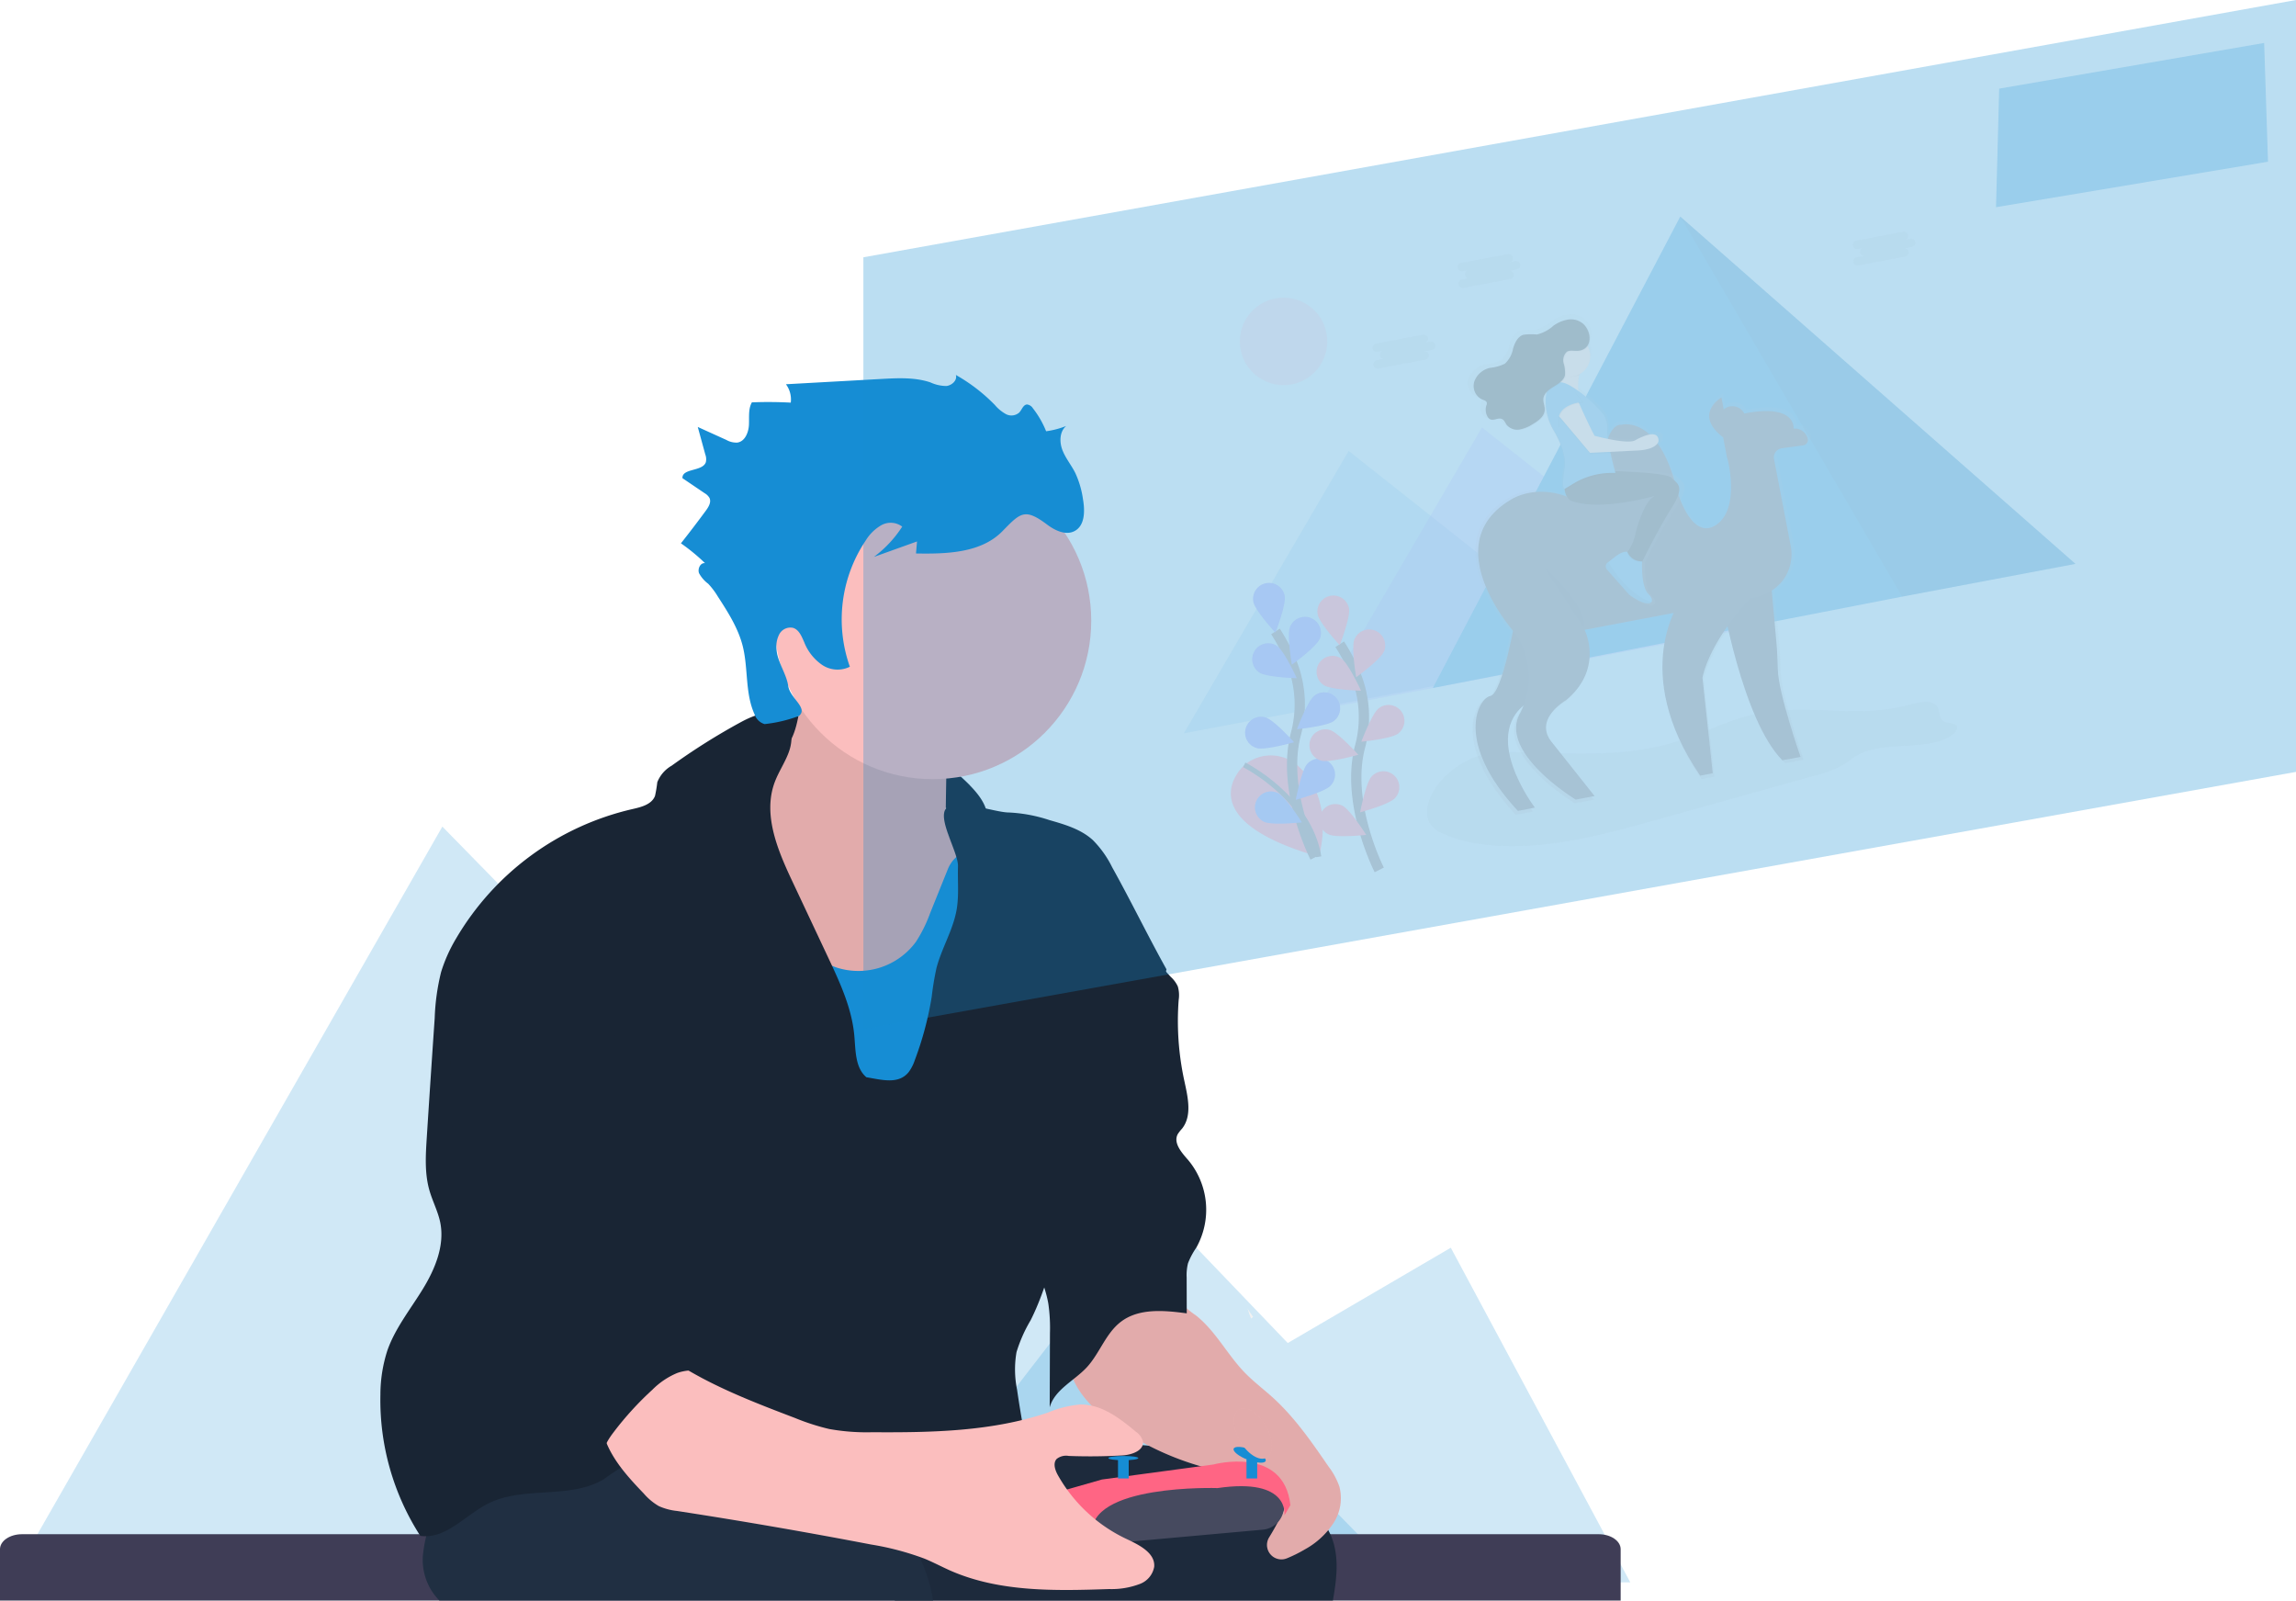 <svg xmlns="http://www.w3.org/2000/svg" xmlns:xlink="http://www.w3.org/1999/xlink" width="447.313" height="311.788" viewBox="0 0 447.313 311.788">
  <defs>
    <linearGradient id="linear-gradient" x1="0.409" y1="0.938" x2="0.409" y2="0.047" gradientUnits="objectBoundingBox">
      <stop offset="0" stop-color="gray" stop-opacity="0.251"/>
      <stop offset="0.54" stop-color="gray" stop-opacity="0.122"/>
      <stop offset="1" stop-color="gray" stop-opacity="0.102"/>
    </linearGradient>
    <linearGradient id="linear-gradient-2" x1="0.493" y1="1.008" x2="0.493" y2="-0.026" xlink:href="#linear-gradient"/>
  </defs>
  <g id="desktop-geräte" transform="translate(-279.303 -1179.449)">
    <path id="Контур_8264" data-name="Контур 8264" d="M295.114,234.835l-34.971-65.188-31.765,18.565L202.764,161.5l-56.7,73.337Z" transform="translate(301.807 1252.852)" fill="#168dd4" opacity="0.2"/>
    <path id="Контур_8266" data-name="Контур 8266" d="M410.036,285.19,305.813,178.659,291.8,208.8l-63.279-64.681L143.739,292.26,274.607,293.4l.531-1.141L349.92,293.4Z" transform="translate(136.964 1196.346)" fill="#168dd4" opacity="0.2"/>
    <g id="undraw_ninja_e52b" transform="translate(334.824 1252.494)">
      <path id="Контур_8123" data-name="Контур 8123" d="M493.872,723.933q0-3.279.042-6.563-.1,3.288-.183,6.567Z" transform="translate(-381.615 -486.453)" fill="#f2f2f2"/>
      <path id="Контур_8128" data-name="Контур 8128" d="M674.48,599.75c.163.517.338,1.031.534,1.54.054.142.113.275.171.417.125-.113.255-.221.388-.321-.371-.513-.73-1.035-1.06-1.577Z" transform="translate(-486.956 -417.904)" fill="#f2f2f2"/>
      <path id="Контур_8132" data-name="Контур 8132" d="M719.83,710.37q.025,4.23.054,8.461h.184Z" transform="translate(-513.386 -482.374)" fill="#f2f2f2"/>
      <path id="Контур_8138" data-name="Контур 8138" d="M540.741,708.05v10.013H225V708.05c0-1.613,1.921-2.92,4.292-2.92H536.45C538.82,705.13,540.741,706.438,540.741,708.05Z" transform="translate(-280.521 -479.32)" fill="#3f3d56"/>
      <path id="Контур_8139" data-name="Контур 8139" d="M487.985,336.594c1.594,1.64,3.125,3.534,3.425,5.8-3.4.889-6.871-.78-10.046-2.27a127.509,127.509,0,0,0-30.873-9.959,4.637,4.637,0,0,1-2.357-.9c-1.189-1.089-.972-3.834.133-4.965,1.193-1.218,3.4-1.043,5.006-1.131A45.7,45.7,0,0,1,488,336.594Z" transform="translate(-354.577 -256.679)" fill="#192534"/>
      <path id="Контур_8140" data-name="Контур 8140" d="M586.186,685.162H500.847a46.134,46.134,0,0,1-2.678-8.06c-.217-.859-.417-1.727-.617-2.591-.175-.759-.342-1.523-.5-2.282q-.726-3.425-1.252-6.88-.5-3.254-.834-6.529-.325-3.133-.5-6.287v-.179a3.661,3.661,0,0,1,.684-2.791,3.6,3.6,0,0,1,2.374-.8c7.092-.484,13.985,2.086,21.06,1.706a19.275,19.275,0,0,1,5.248-.05,6.684,6.684,0,0,1,.834.213c.417.13.805.267,1.2.417,2.716.972,5.248,2.2,8.169,2.745,4.973.939,10.075.755,15.124,1.118q.626.037,1.252.1c.513.042,1.026.1,1.535.158a57.544,57.544,0,0,1,12.658,3.171c2.2.8,4.372,1.7,6.513,2.653.613.275,1.222.551,1.831.835,1.085.5,2.186,1.039,3.263,1.619.417.221.834.446,1.227.684,3.242,1.882,6.17,4.218,7.877,7.389.129.234.246.471.359.713s.2.447.288.676C587.446,676.78,586.924,680.952,586.186,685.162Z" transform="translate(-382.033 -446.435)" fill="#202f42"/>
      <path id="Контур_8141" data-name="Контур 8141" d="M586.186,685.162H500.847a46.134,46.134,0,0,1-2.678-8.06c-.217-.859-.417-1.727-.617-2.591-.175-.759-.342-1.523-.5-2.282q-.726-3.425-1.252-6.88-.5-3.254-.834-6.529-.325-3.133-.5-6.287v-.179a3.661,3.661,0,0,1,.684-2.791,3.6,3.6,0,0,1,2.374-.8c7.092-.484,13.985,2.086,21.06,1.706a19.275,19.275,0,0,1,5.248-.05,6.684,6.684,0,0,1,.834.213c.417.13.805.267,1.2.417,2.716.972,5.248,2.2,8.169,2.745,4.973.939,10.075.755,15.124,1.118q.626.037,1.252.1c.513.042,1.026.1,1.535.158a57.544,57.544,0,0,1,12.658,3.171c2.2.8,4.372,1.7,6.513,2.653.613.275,1.222.551,1.831.835,1.085.5,2.186,1.039,3.263,1.619.417.221.834.446,1.227.684,3.242,1.882,6.17,4.218,7.877,7.389.129.234.246.471.359.713s.2.447.288.676C587.446,676.78,586.924,680.952,586.186,685.162Z" transform="translate(-382.033 -446.435)" opacity="0.1"/>
      <path id="Контур_8142" data-name="Контур 8142" d="M388.706,692.831H292.521a11.279,11.279,0,0,1-3.225-8.636,27.446,27.446,0,0,1,.659-3.9c.033-.138.071-.271.108-.417a9.692,9.692,0,0,1,4.272-5.841c3.788-2.432,8.344-3.384,12.516-4.961,2.24-.834,4.4-1.89,6.642-2.728a53.458,53.458,0,0,1,9.934-2.537c.375-.063.755-.125,1.131-.18s.772-.121,1.16-.175c2.086-.3,4.172-.547,6.279-.789a68.01,68.01,0,0,1,13.868-.663,47.411,47.411,0,0,1,10.822,2.428c2.637.88,5.24,1.9,7.827,2.92a62.146,62.146,0,0,1,11.7,5.615c.313.209.617.417.922.638a27.7,27.7,0,0,1,6.225,6.258,29.582,29.582,0,0,1,2.633,4.372A30.339,30.339,0,0,1,388.706,692.831Z" transform="translate(-262.44 -454.104)" fill="#202f42"/>
      <path id="Контур_8143" data-name="Контур 8143" d="M435.577,317.668c-1.577,3.459-4.251,6.592-7.835,7.864-1.907.676-3.963.8-5.908,1.352s-3.905,1.7-4.589,3.6a8.423,8.423,0,0,0-.359,2.566c-.3,8.156-.538,16.634,2.72,24.118,2.816,6.458,7.977,11.561,13.075,16.425,5.966,5.691,12.282,11.461,20.13,14.005,4.589,1.481,9.992,1.644,13.789-1.306a20.047,20.047,0,0,0,3.859-4.472c2.5-3.567,5.048-7.184,6.625-11.264,3.233-8.344,2.144-17.639,1.005-26.5a2.162,2.162,0,0,0-.559-1.423,2.342,2.342,0,0,0-1.669-.288c-4.059.242-8.49-1.84-9.85-5.67a14.878,14.878,0,0,1-.538-5.207l.159-10.1a8.572,8.572,0,0,0-.38-3.229c-.713-1.761-2.5-2.791-4.218-3.642a104.605,104.605,0,0,0-17.222-6.784c-2.6-.763-4.568-2.036-5.724.751C436.866,311.355,436.92,314.718,435.577,317.668Z" transform="translate(-336.737 -247.14)" fill="#fbbebe"/>
      <path id="Контур_8144" data-name="Контур 8144" d="M435.577,317.668c-1.577,3.459-4.251,6.592-7.835,7.864-1.907.676-3.963.8-5.908,1.352s-3.905,1.7-4.589,3.6a8.423,8.423,0,0,0-.359,2.566c-.3,8.156-.538,16.634,2.72,24.118,2.816,6.458,7.977,11.561,13.075,16.425,5.966,5.691,12.282,11.461,20.13,14.005,4.589,1.481,9.992,1.644,13.789-1.306a20.047,20.047,0,0,0,3.859-4.472c2.5-3.567,5.048-7.184,6.625-11.264,3.233-8.344,2.144-17.639,1.005-26.5a2.162,2.162,0,0,0-.559-1.423,2.342,2.342,0,0,0-1.669-.288c-4.059.242-8.49-1.84-9.85-5.67a14.878,14.878,0,0,1-.538-5.207l.159-10.1a8.572,8.572,0,0,0-.38-3.229c-.713-1.761-2.5-2.791-4.218-3.642a104.605,104.605,0,0,0-17.222-6.784c-2.6-.763-4.568-2.036-5.724.751C436.866,311.355,436.92,314.718,435.577,317.668Z" transform="translate(-336.737 -247.14)" opacity="0.1"/>
      <circle id="Эллипс_520" data-name="Эллипс 520" cx="30.873" cy="30.873" r="30.873" transform="translate(95.331 16.988)" fill="#fbbebe"/>
      <path id="Контур_8145" data-name="Контур 8145" d="M471.6,388.747l-3.45,8.565a27.232,27.232,0,0,1-2.774,5.6,13.908,13.908,0,0,1-15.3,5.044c-5.144-1.7-9.708-6.513-15.019-5.357a9.492,9.492,0,0,0-6.175,5.349,23.77,23.77,0,0,0-1.882,8.2,104.075,104.075,0,0,0,3.651,38.616,7.336,7.336,0,0,0,1.831,3.542c1.218,1.068,2.966,1.227,4.589,1.318q11.264.672,22.571.793a83.04,83.04,0,0,0,13.855-.68c4.573-.718,8.949-2.086,13.459-2.987,4.218-.834,8.536-1.222,12.658-2.436a3.264,3.264,0,0,0,1.794-1.005,3,3,0,0,0,.417-1.773,21.038,21.038,0,0,0-1.556-7c-2.086-5.77-4.523-11.448-5.682-17.468-1.6-8.281-.659-16.813-.834-25.249a27.458,27.458,0,0,0-1.306-8.932,11.414,11.414,0,0,0-5.77-6.675C481.907,384.083,473.88,383.132,471.6,388.747Z" transform="translate(-342.462 -292.482)" fill="#168dd4"/>
      <path id="Контур_8146" data-name="Контур 8146" d="M364.228,392.68c-2.2-1.869-2.086-5.2-2.349-8.081-.48-5.4-2.829-10.43-5.14-15.336l-6.9-14.669c-2.887-6.116-5.841-13.079-3.459-19.417.8-2.136,2.161-4.039,2.862-6.208s.559-4.881-1.218-6.312c-2.261-1.819-5.6-.58-8.161.8a124.935,124.935,0,0,0-13.571,8.532,6.436,6.436,0,0,0-2.8,3.225,24.585,24.585,0,0,1-.446,2.67c-.651,1.669-2.678,2.169-4.41,2.562a53.848,53.848,0,0,0-34.336,25.2,29.908,29.908,0,0,0-2.92,6.521,42.756,42.756,0,0,0-1.252,8.97q-.8,11.64-1.544,23.267c-.221,3.434-.438,6.951.5,10.259.6,2.128,1.669,4.118,2.119,6.287.914,4.51-1.014,9.116-3.421,13.038s-5.369,7.6-6.88,11.928a28.025,28.025,0,0,0-1.352,8.519,48.9,48.9,0,0,0,7.768,27.577c5.127.755,8.966-4.343,13.676-6.508,6.9-3.167,15.624-.63,22.112-4.543a54.012,54.012,0,0,1,4.635-3.046,17.207,17.207,0,0,1,4.877-1.21c6.15-.889,12.378-1.71,18.557-1.043,8.761.947,17.819,4.84,26.058,1.7,2.032-.776,3.893-1.948,5.933-2.7,7.51-2.783,15.854.542,23.851-.071-1.252-.067-1.811-1.485-2.044-2.733q-.789-4.151-1.393-8.344a19.7,19.7,0,0,1-.1-7.3,28.309,28.309,0,0,1,2.749-6.2c3.225-6.383,4.589-13.542,7.355-20.142,1.314-3.146,2.92-6.15,4.481-9.178a189.286,189.286,0,0,0,14.631-39.033c-3.642-6.538-6.942-13.35-10.584-19.884a20.02,20.02,0,0,0-3.755-5.286c-2.311-2.119-5.444-3.041-8.461-3.9a29.307,29.307,0,0,0-7.927-1.485c-2.708,0-10.326-2.833-12.153-.859-1.886,2.036,2.357,8.611,2.261,11.381s.209,5.574-.25,8.311c-.668,3.993-2.92,7.551-3.943,11.465a56.285,56.285,0,0,0-.93,5.607,63.7,63.7,0,0,1-3.292,12.337,8.341,8.341,0,0,1-1.206,2.345C370.478,394.111,367.3,393.193,364.228,392.68Z" transform="translate(-250.958 -255.883)" fill="#192534"/>
      <path id="Контур_8147" data-name="Контур 8147" d="M612.88,592.346a17.2,17.2,0,0,0,2.858,2.4c3.859,3.025,6.129,7.626,9.537,11.152,1.719,1.781,3.717,3.271,5.549,4.935,4.26,3.88,7.56,8.674,10.822,13.422a14,14,0,0,1,2.086,3.855,8.938,8.938,0,0,1-1.193,7.2,15.783,15.783,0,0,1-5.5,5.031,26.636,26.636,0,0,1-3.526,1.752,2.81,2.81,0,0,1-3.479-4.043,48.565,48.565,0,0,0,2.453-4.464,6.358,6.358,0,0,0,.793-2.762,4.671,4.671,0,0,0-2.92-3.859,16.519,16.519,0,0,0-4.973-1.043A55.564,55.564,0,0,1,599,615.43c-4.381-3.254-8.6-8.023-7.906-13.434.517-4.038,3.713-7.251,7.222-9.32a26.835,26.835,0,0,1,9.245-3.338c.918-.15,3.221-.78,4.043-.146C612.334,589.735,612.2,591.512,612.88,592.346Z" transform="translate(-438.315 -411.59)" fill="#fbbebe"/>
      <path id="Контур_8148" data-name="Контур 8148" d="M612.88,592.346a17.2,17.2,0,0,0,2.858,2.4c3.859,3.025,6.129,7.626,9.537,11.152,1.719,1.781,3.717,3.271,5.549,4.935,4.26,3.88,7.56,8.674,10.822,13.422a14,14,0,0,1,2.086,3.855,8.938,8.938,0,0,1-1.193,7.2,15.783,15.783,0,0,1-5.5,5.031,26.636,26.636,0,0,1-3.526,1.752,2.81,2.81,0,0,1-3.479-4.043,48.565,48.565,0,0,0,2.453-4.464,6.358,6.358,0,0,0,.793-2.762,4.671,4.671,0,0,0-2.92-3.859,16.519,16.519,0,0,0-4.973-1.043A55.564,55.564,0,0,1,599,615.43c-4.381-3.254-8.6-8.023-7.906-13.434.517-4.038,3.713-7.251,7.222-9.32a26.835,26.835,0,0,1,9.245-3.338c.918-.15,3.221-.78,4.043-.146C612.334,589.735,612.2,591.512,612.88,592.346Z" transform="translate(-438.315 -411.59)" opacity="0.1"/>
      <path id="Контур_8149" data-name="Контур 8149" d="M472.525,194.3c-4.172,4.272-10.872,4.452-16.846,4.347l.2-2.341-8.4,3.012a22.571,22.571,0,0,0,5.515-5.9,3.749,3.749,0,0,0-4.089-.267,8.665,8.665,0,0,0-3.058,3.025,27.577,27.577,0,0,0-3.054,24.536,5.4,5.4,0,0,1-5.4-.355,9.617,9.617,0,0,1-3.479-4.389c-.5-1.135-1.014-2.478-2.2-2.833a2.458,2.458,0,0,0-2.637,1.189,5.086,5.086,0,0,0-.572,3c.154,2.428,1.927,4.731,2.282,7.134s3.943,4.272,2.086,5.841a27.173,27.173,0,0,1-6.7,1.585,2.951,2.951,0,0,1-1.952-1.915c-1.869-4.105-1.2-8.9-2.3-13.275-.889-3.517-2.891-6.638-4.865-9.683a14.184,14.184,0,0,0-1.865-2.466,6.282,6.282,0,0,1-1.781-2.057c-.317-.859.267-2.086,1.172-1.948a37.969,37.969,0,0,0-4.7-3.867q2.478-3.137,4.848-6.354c.542-.734,1.106-1.669.709-2.5a2.6,2.6,0,0,0-.947-.918l-4.314-2.92c-.1-1.982,3.938-1.252,4.56-3.125a2.629,2.629,0,0,0-.109-1.494l-1.469-5.357,5.578,2.528a3.905,3.905,0,0,0,2.136.513c1.473-.213,2.182-1.957,2.257-3.446s-.163-3.091.576-4.389q3.788-.15,7.572.054a4.973,4.973,0,0,0-.939-3.58l18.641-1.035c3.183-.175,6.454-.338,9.479.663a7.544,7.544,0,0,0,3.137.713c1.076-.121,2.161-1.114,1.852-2.149a33.836,33.836,0,0,1,7.589,5.841,7.725,7.725,0,0,0,2.157,1.781,2.3,2.3,0,0,0,2.612-.317c.509-.555.763-1.523,1.514-1.556a1.577,1.577,0,0,1,1.131.738,18.4,18.4,0,0,1,2.578,4.477,16.4,16.4,0,0,0,3.9-1.026c-1.3,1.1-1.335,3.142-.713,4.727s1.748,2.92,2.5,4.439a18.119,18.119,0,0,1,1.5,5.144c.38,2.228.384,5.036-1.594,6.129-1.719.951-3.851-.063-5.424-1.252C476.86,189.759,476.034,190.71,472.525,194.3Z" transform="translate(-332.742 -163.88)" fill="#168dd4"/>
      <path id="Контур_8150" data-name="Контур 8150" d="M605.312,690.5l28.908-2.608a4.506,4.506,0,0,0,4.1-4.727l-.021-.417a4.5,4.5,0,0,0-3.2-4.08l-4.673-1.4a4.54,4.54,0,0,0-1.3-.192h-10.6a4.66,4.66,0,0,0-.864.083c-2.24.438-12.549,2.466-12.933,2.837-.2.208-1.431,1.126-2.616,2a4.5,4.5,0,0,0-1.706,4.656l.088.384A4.506,4.506,0,0,0,605.312,690.5Z" transform="translate(-443.713 -462.966)" fill="#464a5f"/>
      <path id="Контур_8151" data-name="Контур 8151" d="M578.5,678.045l11.682-3.338,21.694-2.92s13.768-3.755,15.019,7.927l-1.168,1.978s1.168-7.4-13.017-5.315c0,0-25.5-.855-24.431,9.178C588.279,685.546,579.334,683.886,578.5,678.045Z" transform="translate(-431.019 -459.552)" fill="#ff6584"/>
      <ellipse id="Эллипс_521" data-name="Эллипс 521" cx="2.92" cy="0.417" rx="2.92" ry="0.417" transform="translate(160.414 210.57)" fill="#168dd4"/>
      <rect id="Прямоугольник_2860" data-name="Прямоугольник 2860" width="2.086" height="3.755" transform="translate(187.323 211.196)" fill="#168dd4"/>
      <rect id="Прямоугольник_2861" data-name="Прямоугольник 2861" width="2.086" height="3.755" transform="translate(162.291 211.196)" fill="#168dd4"/>
      <ellipse id="Эллипс_522" data-name="Эллипс 522" cx="1.043" cy="3.338" rx="1.043" ry="3.338" transform="translate(184.452 210.123) rotate(-69.04)" fill="#168dd4"/>
      <path id="Контур_8152" data-name="Контур 8152" d="M380.986,649.212a11.553,11.553,0,0,0,2.95,2.462,11.686,11.686,0,0,0,3.58.947q18.958,2.92,37.782,6.533a54.387,54.387,0,0,1,10.43,2.766c1.7.705,3.338,1.581,5.006,2.32,9.6,4.21,20.443,3.938,30.911,3.588a15.467,15.467,0,0,0,6.02-1.005,4.388,4.388,0,0,0,2.77-3.338c.217-2.624-2.766-4.172-5.148-5.3A30.012,30.012,0,0,1,461.648,645.6c-.534-.976-.968-2.29-.217-3.116a2.947,2.947,0,0,1,2.357-.588q5.257.2,10.513-.108c1.815-.113,4.218-.972,3.93-2.762a3.325,3.325,0,0,0-1.36-1.84c-3.158-2.653-6.742-5.386-10.868-5.307a20.859,20.859,0,0,0-6.258,1.564c-10.922,3.7-22.683,3.909-34.21,3.834a41.225,41.225,0,0,1-8.423-.63,44.036,44.036,0,0,1-6.646-2.14c-6.992-2.666-14.014-5.349-20.489-9.091-2.574-1.485-5.444-3.2-8.315-2.441a8.655,8.655,0,0,0-3.421,2.086c-3.417,3.087-6.3,6.867-5.328,11.607C373.9,641.652,377.59,645.666,380.986,649.212Z" transform="translate(-311.092 -431.332)" fill="#fbbebe"/>
      <path id="Контур_8153" data-name="Контур 8153" d="M338.122,459.194c1.076,3.484,1.706,7.172,3.559,10.313,1.965,3.338,5.236,5.924,6.371,9.625.8,2.62.417,5.424.417,8.173a16.084,16.084,0,0,0,2.311,8.924c.868,1.31,2,2.42,2.987,3.642,4.385,5.424,5.737,12.666,6.283,19.608-4.172-2.361-9.053-4.8-13.572-3.175a14.839,14.839,0,0,0-4.806,3.242,61.668,61.668,0,0,0-7.606,8.344c-1.193,1.573-2.366,3.5-1.848,5.4a87.26,87.26,0,0,1-6.892-11.148c-1.36-2.82-2.416-5.8-4.047-8.478-2.053-3.367-4.944-6.133-7.376-9.237-5.465-6.976-8.532-15.612-10.021-24.327s-1.552-17.643-1.506-26.5c0-2.92.063-5.958,1.293-8.615a20.577,20.577,0,0,1,2.95-4.3,18.947,18.947,0,0,1,4.752-4.589c6.066-3.571,12.574,2.349,16.63,6.4A40.765,40.765,0,0,1,338.122,459.194Z" transform="translate(-270.089 -321.884)" fill="#192534"/>
      <path id="Контур_8154" data-name="Контур 8154" d="M600.168,435.325a5.7,5.7,0,0,1,1.335,1.823,6.108,6.108,0,0,1,.167,2.641,54.8,54.8,0,0,0,1.114,15.8c.68,3.133,1.539,6.759-.459,9.266a7.7,7.7,0,0,0-.834,1.064c-.926,1.736.784,3.625,2.086,5.115a15.1,15.1,0,0,1,1.523,17.005,14.5,14.5,0,0,0-1.615,3.041,9.625,9.625,0,0,0-.259,2.77l.017,6.98c-4.385-.588-9.287-1.047-12.812,1.627-2.975,2.253-4.151,6.175-6.675,8.9-2.449,2.628-6.258,4.322-7.213,7.785l.05-14.423a33.306,33.306,0,0,0-.309-5.732c-.5-2.983-1.8-5.774-2.557-8.7a49.772,49.772,0,0,1-1.114-11.79c-.1-6.538-.188-13.146,1.168-19.542.555-2.6,1.343-5.152,1.953-7.743,1.105-4.673,1.669-9.537,3.609-13.926s5.749-8.369,10.53-8.84C594.907,427.936,597.043,432.058,600.168,435.325Z" transform="translate(-427.559 -318.041)" fill="#192534"/>
      <ellipse id="Эллипс_523" data-name="Эллипс 523" cx="2.92" cy="5.424" rx="2.92" ry="5.424" transform="translate(183.333 202.951) rotate(-30)" fill="#fbbebe"/>
      <ellipse id="Эллипс_524" data-name="Эллипс 524" cx="2.92" cy="5.424" rx="2.92" ry="5.424" transform="translate(183.333 202.951) rotate(-30)" opacity="0.1"/>
    </g>
    <g id="undraw_virtual_reality_y5ig" transform="translate(447.507 1179.449)">
      <path id="Контур_8206" data-name="Контур 8206" d="M882.829,150.36,603.72,200.481V50.12L882.829,0Z" transform="translate(-603.72)" fill="#168dd4" opacity="0.29"/>
      <path id="Контур_8207" data-name="Контур 8207" d="M948.246,21.94l51.62-8.9.75,23.131L947.63,45.032Z" transform="translate(-726.962 -4.673)" fill="#168dd4" opacity="0.2"/>
      <g id="Сгруппировать_9418" data-name="Сгруппировать 9418" transform="translate(62.445 42.185)" opacity="0.2">
        <path id="Контур_8208" data-name="Контур 8208" d="M866.586,389.222a19.25,19.25,0,0,1,5.338-.443c10.555.186,21.508,1.219,31.864-1.925,5.5-1.655,10.433-4.389,16.105-5.563,9.625-1.983,19.249.911,28.714-1.5,1.925-.494,4.28-1.187,5.646-.443,1.585.86.462,3.093,2.393,3.657a9.1,9.1,0,0,1,1.8.411c.706.411.263,1.283-.443,1.842-4.293,3.484-13.025,1.168-18.4,3.985-1.193.642-2.092,1.45-3.208,2.117a24.167,24.167,0,0,1-5.576,2.053l-29.856,8.341c-7.148,2-14.392,4.017-21.783,4.9s-15.06.52-20.475-1.989a5.431,5.431,0,0,1-2.682-2.1C853.913,398.327,859.149,391.2,866.586,389.222Z" transform="translate(-808.151 -284.461)" fill="#252223" opacity="0.1"/>
        <path id="Контур_8209" data-name="Контур 8209" d="M733.135,136.06l24.979,19.75,24.979,19.743-41.027,7.757-41.027,7.751,16.047-27.5Z" transform="translate(-701.04 -90.407)" fill="#168dd4" opacity="0.3"/>
        <path id="Контур_8210" data-name="Контур 8210" d="M773.615,128.94l24.98,19.743,24.979,19.75-41.027,7.751-41.027,7.757,16.048-27.5Z" transform="translate(-715.546 -87.855)" fill="#6c63ff" opacity="0.3"/>
        <path id="Контур_8211" data-name="Контур 8211" d="M824.827,64.91,776.62,156.742l91.422-17.793,33.783-6.384Z" transform="translate(-728.124 -64.91)" fill="#168dd4"/>
        <path id="Контур_8212" data-name="Контур 8212" d="M928.747,132.565l-33.783,6.384L851.75,64.91Z" transform="translate(-755.048 -64.91)" opacity="0.1"/>
        <path id="Контур_8213" data-name="Контур 8213" d="M935.217,293.47a2.624,2.624,0,0,0-2.785-1.925s.641-5.043-9.753-3.009a2.65,2.65,0,0,0-4.113-.834l-.443-2.342s-5.7,3.266.34,7.924l.725,3.85a1.227,1.227,0,0,0,.09.282,1.21,1.21,0,0,1,.077.218c.276,1.123,2.3,10.023-2.3,13.064-4.934,3.3-7.757-6.878-7.757-6.878-3.208-13.3-9.317-13.25-10.767-13.038-.173,0-.353.038-.533.051-.68.039-2.791.8-3.6,8.463-.969,9.2-4.491,6.9-4.491,6.9-7.9-4.305-13.475-.539-13.475-.539-13.706,8.059-2.053,23.176.353,26.044-.9,4.562-2.733,12.6-4.491,12.936-2.49.468-7.148,9.208,5.467,22.8l3.356-.642s-10.376-13.552-2.207-20.3a10.509,10.509,0,0,1-.642,1.444c-4.575,7.822,10.991,17.247,10.991,17.247l3.734-.706-8.624-10.863c-3.426-4.491,2.964-8.162,2.964-8.162C894.9,339.136,891,331.5,891,331.5l17.658-3.337c-2.182,4.825-5.39,16.683,5.274,32.3l2.49-.468-2.034-18.941s.642-4.074,4.967-10.221c1.719,7.7,5.364,20.988,10.869,26.551l3.606-.68s-4.4-12.608-4.491-17.324c-.045-1.925-.128-3.818-.3-5.717l-.9-9.933a8.514,8.514,0,0,0,3.786-8.887l-3.317-17.235a1.816,1.816,0,0,1,1.54-2.143l4.254-.578a1.065,1.065,0,0,0,.815-1.418Z" transform="translate(-813.099 -250.897)" fill="url(#linear-gradient)"/>
        <path id="Контур_8214" data-name="Контур 8214" d="M945,343.1s3.991,23.779,11.8,31.659l3.542-.642s-4.312-12.377-4.427-16.991c-.045-1.874-.122-3.747-.3-5.614l-1.45-16.041Z" transform="translate(-840.206 -268.854)" fill="#535461"/>
        <path id="Контур_8215" data-name="Контур 8215" d="M945,343.1s3.991,23.779,11.8,31.659l3.542-.642s-4.312-12.377-4.427-16.991c-.045-1.874-.122-3.747-.3-5.614l-1.45-16.041Z" transform="translate(-840.206 -268.854)" opacity="0.05"/>
        <path id="Контур_8216" data-name="Контур 8216" d="M878.116,352.67s-2.567,15.277-4.992,15.74-7.019,9.041,5.37,22.381l3.3-.642s-11.421-14.912-.559-21.014C881.228,369.154,883.121,356.4,878.116,352.67Z" transform="translate(-813.42 -275.018)" fill="#535461"/>
        <path id="Контур_8217" data-name="Контур 8217" d="M878.116,352.67s-2.567,15.277-4.992,15.74-7.019,9.041,5.37,22.381l3.3-.642s-11.421-14.912-.559-21.014C881.228,369.154,883.121,356.4,878.116,352.67Z" transform="translate(-813.42 -275.018)" opacity="0.05"/>
        <path id="Контур_8218" data-name="Контур 8218" d="M919.478,298.117l-.712-3.76c-5.922-4.568-.334-7.777-.334-7.777l.764,4.03c14.033-4.042,13.282,2.04,13.282,2.04a2.567,2.567,0,0,1,2.733,1.867,1.046,1.046,0,0,1-.847,1.386l-4.177.571a1.784,1.784,0,0,0-1.515,2.1l3.253,16.92a8.49,8.49,0,0,1-1.707,6.936,9.593,9.593,0,0,1-6.217,3.3l-32.236,6.1s3.85,7.5-3.606,13.705c0,0-6.275,3.587-2.913,8.014l8.463,10.664-3.664.693s-15.277-9.252-10.786-16.933a15.353,15.353,0,0,0-1.033-15.489s-15.656-17.273-.751-26.038c0,0,5.5-3.7,13.25.533,0,0,3.458,2.252,4.408-6.776.789-7.526,2.862-8.271,3.529-8.309a1.787,1.787,0,0,0,.52-.051c1.425-.205,7.437-.257,10.574,12.8,0,0,2.772,9.971,7.6,6.782,4.524-2.984,2.566-11.723,2.265-12.833a1.2,1.2,0,0,0-.077-.212h0a1.17,1.17,0,0,1-.071-.27Z" transform="translate(-813.703 -251.334)" fill="#535461"/>
        <path id="Контур_8219" data-name="Контур 8219" d="M930.426,346.628s-9.92,13.763,3.907,34.007l2.445-.462-2-18.608s1.18-7.809,11.889-18.056Z" transform="translate(-833.749 -271.736)" fill="#535461"/>
        <circle id="Эллипс_527" data-name="Эллипс 527" cx="2.611" cy="2.611" r="2.611" transform="translate(103.812 37.47) rotate(-10.7)" fill="#535461"/>
        <path id="Контур_8220" data-name="Контур 8220" d="M908.43,298.933c3.016-4.588,1.219-4.889.051-6.1-.8-.821-7.482-1.136-11.646-1.251-.09-.321-.231-.86-.4-1.514,0,0-.333-1.206-.488-2.053h.263l-.039-.25,5.133-.276c4.382-.18,4.594-1.925,4.594-1.925.1-3-4.844-.122-4.844-.122-.982.481-3.587.122-5.621-.276a11.187,11.187,0,0,1-.1-1.283,9.707,9.707,0,0,0-.128-1.983,3.21,3.21,0,0,0-.642-1.553,26.192,26.192,0,0,0-5.172-4.722,8.9,8.9,0,0,1,.308-3.369,4.087,4.087,0,0,0,2.156-4.357,3.948,3.948,0,0,0-.4-1.129c.918-1.219.488-3.3-.783-4.447a3.04,3.04,0,0,0-.436-.327,4.036,4.036,0,0,0-2.8-.642A7.313,7.313,0,0,0,884.4,262.6a8.267,8.267,0,0,1-3.433,1.771c-.937.1-1.925-.218-2.8.071a3.891,3.891,0,0,0-2.13,2.746,5.474,5.474,0,0,1-1.739,3.067,9.1,9.1,0,0,1-3.048.834,4.491,4.491,0,0,0-3.24,2.714,2.964,2.964,0,0,0,1.168,3.394,2.379,2.379,0,0,0,.552.3,4.709,4.709,0,0,1,.641.25.532.532,0,0,1,.212.353,1.137,1.137,0,0,1-.109.507,2.714,2.714,0,0,0,.186,2.162,1.4,1.4,0,0,0,.533.577.967.967,0,0,0,.212.135c.751.327,1.681-.411,2.425-.077h.058a5.234,5.234,0,0,1,.744,1.033,2.13,2.13,0,0,0,.642.539,3.144,3.144,0,0,0,2.214.475,7.809,7.809,0,0,0,2.753-1.1c1.136-.642,2.374-1.534,2.464-2.8.052-.776-.353-1.527-.256-2.3a2.11,2.11,0,0,1,.43-1.007,7.848,7.848,0,0,0-.135,1.976,10.5,10.5,0,0,0,.192,1.6,11.356,11.356,0,0,0,1.463,3.895,16.953,16.953,0,0,1,2.111,5.05,6.877,6.877,0,0,1,.038,2.387,9.907,9.907,0,0,0-.25,3.7c.071.565.257.571.257.571h.045a2.875,2.875,0,0,0,1,2.034c5.807,2.4,17.619-1,17.619-1-2.387.841-4.093,7.379-4.093,7.379a9.159,9.159,0,0,1-1.732,3.914h0c-1.283-.193-2.8,1.245-3.94,2.085l-.1.064a.943.943,0,0,0-.167,1.412l4.543,4.979c2.618,1.854,4.126,1.976,4.549,1.45.276-.346.09-.963-.552-1.559-1.553-1.444-1.328-6.128-1.283-6.526A98.853,98.853,0,0,1,908.43,298.933Z" transform="translate(-812.562 -242.282)" fill="url(#linear-gradient-2)"/>
        <path id="Контур_8221" data-name="Контур 8221" d="M899.48,276.826a9.063,9.063,0,0,0-.449,5.646l-4.921-2.611s1.566-.423,1.239-4.151Z" transform="translate(-821.97 -247.439)" fill="#f9d5c6"/>
        <path id="Контур_8222" data-name="Контур 8222" d="M903.942,308.8s13.057.186,14.167,1.367,2.811,1.5,0,5.948-5.916,10.857-5.916,10.857l-3.324-1.521a8.809,8.809,0,0,0,2.291-4.607s1.578-6.371,3.85-7.174c0,0-11.145,3.247-16.682.873a3.193,3.193,0,0,1-.789-3.516C898.225,308.619,903.942,308.8,903.942,308.8Z" transform="translate(-823.133 -259.295)" fill="#353535"/>
        <path id="Контур_8223" data-name="Контур 8223" d="M894.625,282.333s-3.259-.8-3.022,4.2a11.2,11.2,0,0,0,1.553,5.133c1.059,1.81,2.567,4.922,2.124,7.507-.642,3.914,0,3.92,0,3.92l1.668-1.014a14.448,14.448,0,0,1,7.462-2.117h.776s-1.566-5.621-1.6-8.11a4.943,4.943,0,0,0-.712-3.208C900.65,285.766,896.184,282.327,894.625,282.333Z" transform="translate(-821.067 -249.796)" opacity="0.1"/>
        <path id="Контур_8224" data-name="Контур 8224" d="M894.555,281.973s-3.26-.8-3.022,4.2a11.2,11.2,0,0,0,1.553,5.133c1.059,1.809,2.567,4.921,2.124,7.507-.641,3.914,0,3.92,0,3.92l1.668-1.014a14.448,14.448,0,0,1,7.462-2.117h.777s-1.566-5.621-1.6-8.11a4.943,4.943,0,0,0-.712-3.208C900.58,285.394,896.114,281.973,894.555,281.973Z" transform="translate(-821.042 -249.667)" fill="#409cd6"/>
        <path id="Контур_8225" data-name="Контур 8225" d="M894.293,287.378a2.348,2.348,0,0,1,3.85-.873,5.879,5.879,0,0,1,1.181,1.822c1.546,3.5,2.72,5.685,2.72,5.685a18.668,18.668,0,0,1,2.932.68c.148,1.2.34,2.445.34,2.445l-4.164.205-5.7-6.763S893.709,289.149,894.293,287.378Z" transform="translate(-821.992 -251.067)" opacity="0.1"/>
        <path id="Контур_8226" data-name="Контур 8226" d="M894.214,286.988a2.348,2.348,0,0,1,3.85-.873,5.882,5.882,0,0,1,1.181,1.822c1.546,3.5,2.72,5.685,2.72,5.685s6.269,1.726,7.886.911c0,0,4.658-2.778,4.581.148,0,0-.186,1.681-4.331,1.829l-9.021.443-5.7-6.763S893.637,288.733,894.214,286.988Z" transform="translate(-821.965 -250.927)" fill="#f9d5c6"/>
        <path id="Контур_8227" data-name="Контур 8227" d="M895.45,277.506c.122-.584.4-.359.308-1.386l4.132,1.116a9.449,9.449,0,0,0-.424,1.283,4.447,4.447,0,0,1-1.283.237C897.272,278.937,896.226,277.936,895.45,277.506Z" transform="translate(-822.45 -247.586)" opacity="0.1"/>
        <circle id="Эллипс_528" data-name="Эллипс 528" cx="3.978" cy="3.978" r="3.978" transform="translate(70.547 24.029) rotate(-10.7)" fill="#f9d5c6"/>
        <path id="Контур_8228" data-name="Контур 8228" d="M890.106,269.132c-.706.039-1.475-.186-2.072.186a2.271,2.271,0,0,0-.642,2.188,6.233,6.233,0,0,1,.276,2.387c-.25,1.033-1.283,1.668-2.182,2.214s-1.925,1.283-2.021,2.323c-.083.751.3,1.489.257,2.246-.077,1.238-1.239,2.092-2.316,2.721a7.166,7.166,0,0,1-2.567,1.059,2.688,2.688,0,0,1-2.534-.924c-.289-.4-.462-.93-.911-1.136-.706-.334-1.585.385-2.291.064a1.285,1.285,0,0,1-.565-.6,2.727,2.727,0,0,1-.186-2.1,1.131,1.131,0,0,0,.1-.494c-.058-.4-.552-.539-.937-.686a2.894,2.894,0,0,1-1.5-3.51,4.2,4.2,0,0,1,3.048-2.631,8.528,8.528,0,0,0,2.875-.8,5.225,5.225,0,0,0,1.623-2.984c.34-1.1.9-2.31,2-2.663a12.582,12.582,0,0,1,2.65-.051,7.366,7.366,0,0,0,3.208-1.707,6.71,6.71,0,0,1,2.868-1.2,3.637,3.637,0,0,1,2.926.834C892.974,265.481,893.083,268.971,890.106,269.132Z" transform="translate(-813.282 -242.882)" opacity="0.1"/>
        <path id="Контур_8229" data-name="Контур 8229" d="M889.879,268.989c-.706.038-1.476-.186-2.072.186a2.27,2.27,0,0,0-.642,2.188,6.239,6.239,0,0,1,.276,2.387c-.25,1.033-1.284,1.668-2.182,2.214s-1.925,1.283-2.021,2.323c-.083.751.3,1.489.257,2.246-.077,1.238-1.238,2.092-2.316,2.721a7.169,7.169,0,0,1-2.567,1.059,2.689,2.689,0,0,1-2.528-.911c-.289-.4-.462-.93-.911-1.136-.706-.334-1.585.385-2.291.064a1.283,1.283,0,0,1-.564-.6,2.725,2.725,0,0,1-.186-2.1,1.127,1.127,0,0,0,.1-.494c-.058-.4-.552-.539-.937-.687a2.894,2.894,0,0,1-1.5-3.51,4.2,4.2,0,0,1,3.048-2.631,8.531,8.531,0,0,0,2.875-.8,5.224,5.224,0,0,0,1.623-2.984c.34-1.1.9-2.31,2-2.663a12.562,12.562,0,0,1,2.65-.051,7.367,7.367,0,0,0,3.208-1.707,6.712,6.712,0,0,1,2.868-1.2,3.639,3.639,0,0,1,2.926.834C892.747,265.338,892.857,268.822,889.879,268.989Z" transform="translate(-813.203 -242.835)" fill="#2f302f"/>
        <path id="Контур_8230" data-name="Контур 8230" d="M899.381,286.8s-5.133.334-4.7,3.92-1.784-4.087-1.784-4.087l2-2.15,2.849.347Z" transform="translate(-821.536 -250.582)" opacity="0.1"/>
        <path id="Контур_8231" data-name="Контур 8231" d="M899.17,286.636s-5.133.334-4.7,3.92-1.784-4.087-1.784-4.087l2-2.15,2.849.346Z" transform="translate(-821.461 -250.525)" fill="#409cd6"/>
        <path id="Контур_8232" data-name="Контур 8232" d="M910.029,336.9l4.325,4.883c2.489,1.822,3.914,1.925,4.312,1.444.257-.334.077-.937-.532-1.521-1.546-1.476-1.283-6.416-1.283-6.416a3.016,3.016,0,0,1-2.881-1.861c-1.225-.193-2.637,1.2-3.715,2.008l-.09.064a.937.937,0,0,0-.135,1.4Z" transform="translate(-827.584 -268.117)" fill="#409cd6"/>
        <path id="Контур_8233" data-name="Контур 8233" d="M919.2,335.321s-2.464.34-2.881-1.861A3.093,3.093,0,0,0,919.2,335.321Z" transform="translate(-829.929 -268.134)" opacity="0.1"/>
        <path id="Контур_8234" data-name="Контур 8234" d="M910.037,338.044l4.325,4.883c2.489,1.822,3.914,1.925,4.312,1.444-1.245-.385-4.767-1.925-8.4-7.77l-.09.064a.937.937,0,0,0-.148,1.38Z" transform="translate(-827.593 -269.259)" opacity="0.1"/>
        <path id="Контур_8235" data-name="Контур 8235" d="M798.434,397.277s-11.44,10.228,14.63,17.7c0,0,3.4-10.728-3.895-17.568a7.957,7.957,0,0,0-10.562-.308Z" transform="translate(-786.788 -290.276)" fill="#ff6584"/>
        <path id="Контур_8236" data-name="Контур 8236" d="M800,398.11s12.66,6.346,14.521,17.9" transform="translate(-788.245 -291.302)" fill="none" stroke="#535461" stroke-miterlimit="10" stroke-width="1"/>
        <path id="Контур_8237" data-name="Контур 8237" d="M817.206,401.6s-6.641-12.974-3.747-23.991a22.078,22.078,0,0,0-.821-13.975,37.164,37.164,0,0,0-3.138-6.025" transform="translate(-791.649 -276.788)" fill="none" stroke="#535461" stroke-miterlimit="10" stroke-width="2"/>
        <path id="Контур_8238" data-name="Контур 8238" d="M808.845,345.41c.321,1.681-1.809,7.141-1.809,7.141s-3.972-4.305-4.286-5.987a3.1,3.1,0,1,1,6.1-1.155Z" transform="translate(-789.211 -271.512)" fill="#6c63ff"/>
        <path id="Контур_8239" data-name="Контур 8239" d="M819.55,357.473c-.642,1.585-5.4,5.011-5.4,5.011s-.995-5.775-.346-7.36a3.117,3.117,0,1,1,5.775,2.349Z" transform="translate(-793.114 -275.201)" fill="#6c63ff"/>
        <path id="Контур_8240" data-name="Контур 8240" d="M823.213,381.664c-1.36,1.039-7.193,1.6-7.193,1.6s2.06-5.486,3.413-6.526a3.1,3.1,0,0,1,3.773,4.922Z" transform="translate(-793.986 -283.415)" fill="#6c63ff"/>
        <path id="Контур_8241" data-name="Контур 8241" d="M822.474,401.441c-1.161,1.283-6.814,2.791-6.814,2.791s1.1-5.775,2.265-7.007a3.1,3.1,0,1,1,4.549,4.216Z" transform="translate(-793.857 -290.629)" fill="#6c63ff"/>
        <path id="Контур_8242" data-name="Контур 8242" d="M803.819,366.891c1.431.943,7.283,1.1,7.283,1.1s-2.432-5.326-3.85-6.275a3.1,3.1,0,0,0-3.42,5.178Z" transform="translate(-789.119 -278.075)" fill="#6c63ff"/>
        <path id="Контур_8243" data-name="Контур 8243" d="M802.516,389.6c1.649.475,7.277-1.136,7.277-1.136s-3.914-4.357-5.563-4.832a3.1,3.1,0,1,0-1.713,5.961Z" transform="translate(-788.342 -286.07)" fill="#6c63ff"/>
        <path id="Контур_8244" data-name="Контур 8244" d="M805.02,412.079c1.54.744,7.366.115,7.366.115s-3.125-4.953-4.665-5.7a3.1,3.1,0,0,0-2.7,5.589Z" transform="translate(-789.415 -294.196)" fill="#6c63ff"/>
        <path id="Контур_8245" data-name="Контур 8245" d="M808.845,345.41c.321,1.681-1.809,7.141-1.809,7.141s-3.972-4.305-4.286-5.987a3.1,3.1,0,1,1,6.1-1.155Z" transform="translate(-789.211 -271.512)" fill="#168dd4" opacity="0.25"/>
        <path id="Контур_8246" data-name="Контур 8246" d="M819.55,357.473c-.642,1.585-5.4,5.011-5.4,5.011s-.995-5.775-.346-7.36a3.117,3.117,0,1,1,5.775,2.349Z" transform="translate(-793.114 -275.201)" fill="#168dd4" opacity="0.25"/>
        <path id="Контур_8247" data-name="Контур 8247" d="M823.213,381.664c-1.36,1.039-7.193,1.6-7.193,1.6s2.06-5.486,3.413-6.526a3.1,3.1,0,0,1,3.773,4.922Z" transform="translate(-793.986 -283.415)" fill="#168dd4" opacity="0.25"/>
        <path id="Контур_8248" data-name="Контур 8248" d="M822.474,401.441c-1.161,1.283-6.814,2.791-6.814,2.791s1.1-5.775,2.265-7.007a3.1,3.1,0,1,1,4.549,4.216Z" transform="translate(-793.857 -290.629)" fill="#168dd4" opacity="0.25"/>
        <path id="Контур_8249" data-name="Контур 8249" d="M803.819,366.891c1.431.943,7.283,1.1,7.283,1.1s-2.432-5.326-3.85-6.275a3.1,3.1,0,0,0-3.42,5.178Z" transform="translate(-789.119 -278.075)" fill="#168dd4" opacity="0.25"/>
        <path id="Контур_8250" data-name="Контур 8250" d="M802.516,389.6c1.649.475,7.277-1.136,7.277-1.136s-3.914-4.357-5.563-4.832a3.1,3.1,0,1,0-1.713,5.961Z" transform="translate(-788.342 -286.07)" fill="#168dd4" opacity="0.25"/>
        <path id="Контур_8251" data-name="Контур 8251" d="M805.02,412.079c1.54.744,7.366.115,7.366.115s-3.125-4.953-4.665-5.7a3.1,3.1,0,0,0-2.7,5.589Z" transform="translate(-789.415 -294.196)" fill="#168dd4" opacity="0.37"/>
        <path id="Контур_8252" data-name="Контур 8252" d="M836.7,405.449s-6.641-12.974-3.747-23.991a22.077,22.077,0,0,0-.815-13.943A37.124,37.124,0,0,0,829,361.49" transform="translate(-798.637 -278.179)" fill="none" stroke="#535461" stroke-miterlimit="10" stroke-width="2"/>
        <path id="Контур_8253" data-name="Контур 8253" d="M828.375,349.23c.321,1.681-1.809,7.142-1.809,7.142s-3.972-4.305-4.286-5.987a3.1,3.1,0,0,1,6.1-1.155Z" transform="translate(-796.209 -272.881)" fill="#ff6584"/>
        <path id="Контур_8254" data-name="Контур 8254" d="M839.08,361.293c-.642,1.585-5.4,5.011-5.4,5.011s-.995-5.775-.346-7.36a3.117,3.117,0,0,1,5.775,2.349Z" transform="translate(-800.113 -276.57)" fill="#ff6584"/>
        <path id="Контур_8255" data-name="Контур 8255" d="M842.743,385.484c-1.36,1.039-7.193,1.6-7.193,1.6s2.06-5.486,3.413-6.526a3.1,3.1,0,0,1,3.773,4.922Z" transform="translate(-800.984 -284.784)" fill="#ff6584"/>
        <path id="Контур_8256" data-name="Контур 8256" d="M842,405.261c-1.161,1.283-6.814,2.791-6.814,2.791s1.1-5.775,2.265-7.007A3.1,3.1,0,1,1,842,405.261Z" transform="translate(-800.855 -291.998)" fill="#ff6584"/>
        <path id="Контур_8257" data-name="Контур 8257" d="M823.349,370.711c1.431.943,7.283,1.1,7.283,1.1s-2.432-5.326-3.85-6.275a3.1,3.1,0,1,0-3.42,5.178Z" transform="translate(-796.118 -279.443)" fill="#ff6584"/>
        <path id="Контур_8258" data-name="Контур 8258" d="M822.046,393.409c1.649.475,7.276-1.136,7.276-1.136s-3.914-4.357-5.563-4.832a3.1,3.1,0,0,0-1.713,5.961Z" transform="translate(-795.341 -287.435)" fill="#ff6584"/>
        <path id="Контур_8259" data-name="Контур 8259" d="M824.581,415.9c1.54.744,7.366.116,7.366.116s-3.125-4.954-4.664-5.7a3.1,3.1,0,1,0-2.7,5.589Z" transform="translate(-796.425 -295.565)" fill="#ff6584"/>
        <path id="Контур_8260" data-name="Контур 8260" d="M876.049,244.429l-1.129.212a.8.8,0,0,0-.3-1.578l-9.144,1.726a.8.8,0,0,0,.3,1.578l1.129-.212a.8.8,0,0,0,.3,1.578l-1.579.3a.8.8,0,0,0,.3,1.578l9.143-1.726a.8.8,0,1,0-.3-1.578l1.578-.3a.8.8,0,1,0-.3-1.578Z" transform="translate(-811.474 -235.734)" fill="#252223" opacity="0.1"/>
        <path id="Контур_8261" data-name="Контур 8261" d="M850.229,268.9l-1.129.212a.8.8,0,0,0-.3-1.578l-9.163,1.726a.8.8,0,1,0,.3,1.579l1.129-.212a.8.8,0,1,0,.3,1.578l-1.578.3a.8.8,0,0,0,.3,1.578l9.169-1.726a.8.8,0,0,0-.3-1.578l1.578-.3a.8.8,0,0,0-.3-1.578Z" transform="translate(-802.215 -244.503)" fill="#252223" opacity="0.1"/>
        <path id="Контур_8262" data-name="Контур 8262" d="M996.013,237.639l-1.13.212a.8.8,0,1,0-.3-1.578l-9.137,1.745a.8.8,0,0,0,.3,1.578l1.129-.212a.8.8,0,0,0,.3,1.578l-1.61.263a.8.8,0,1,0,.3,1.578l9.144-1.726a.8.8,0,1,0-.3-1.578l1.578-.3a.8.8,0,1,0-.3-1.578Z" transform="translate(-854.466 -233.301)" fill="#252223" opacity="0.1"/>
        <circle id="Эллипс_529" data-name="Эллипс 529" cx="8.515" cy="8.515" r="8.515" transform="translate(9.468 17.532) rotate(-10.7)" fill="#ff6584" opacity="0.3"/>
        <path id="Контур_8263" data-name="Контур 8263" d="M891.12,338.19a38.248,38.248,0,0,1,6.275,7.135c2,3.356,1.36,4.491,1.36,4.491" transform="translate(-820.898 -269.829)" opacity="0.05"/>
      </g>
    </g>
  </g>
</svg>
